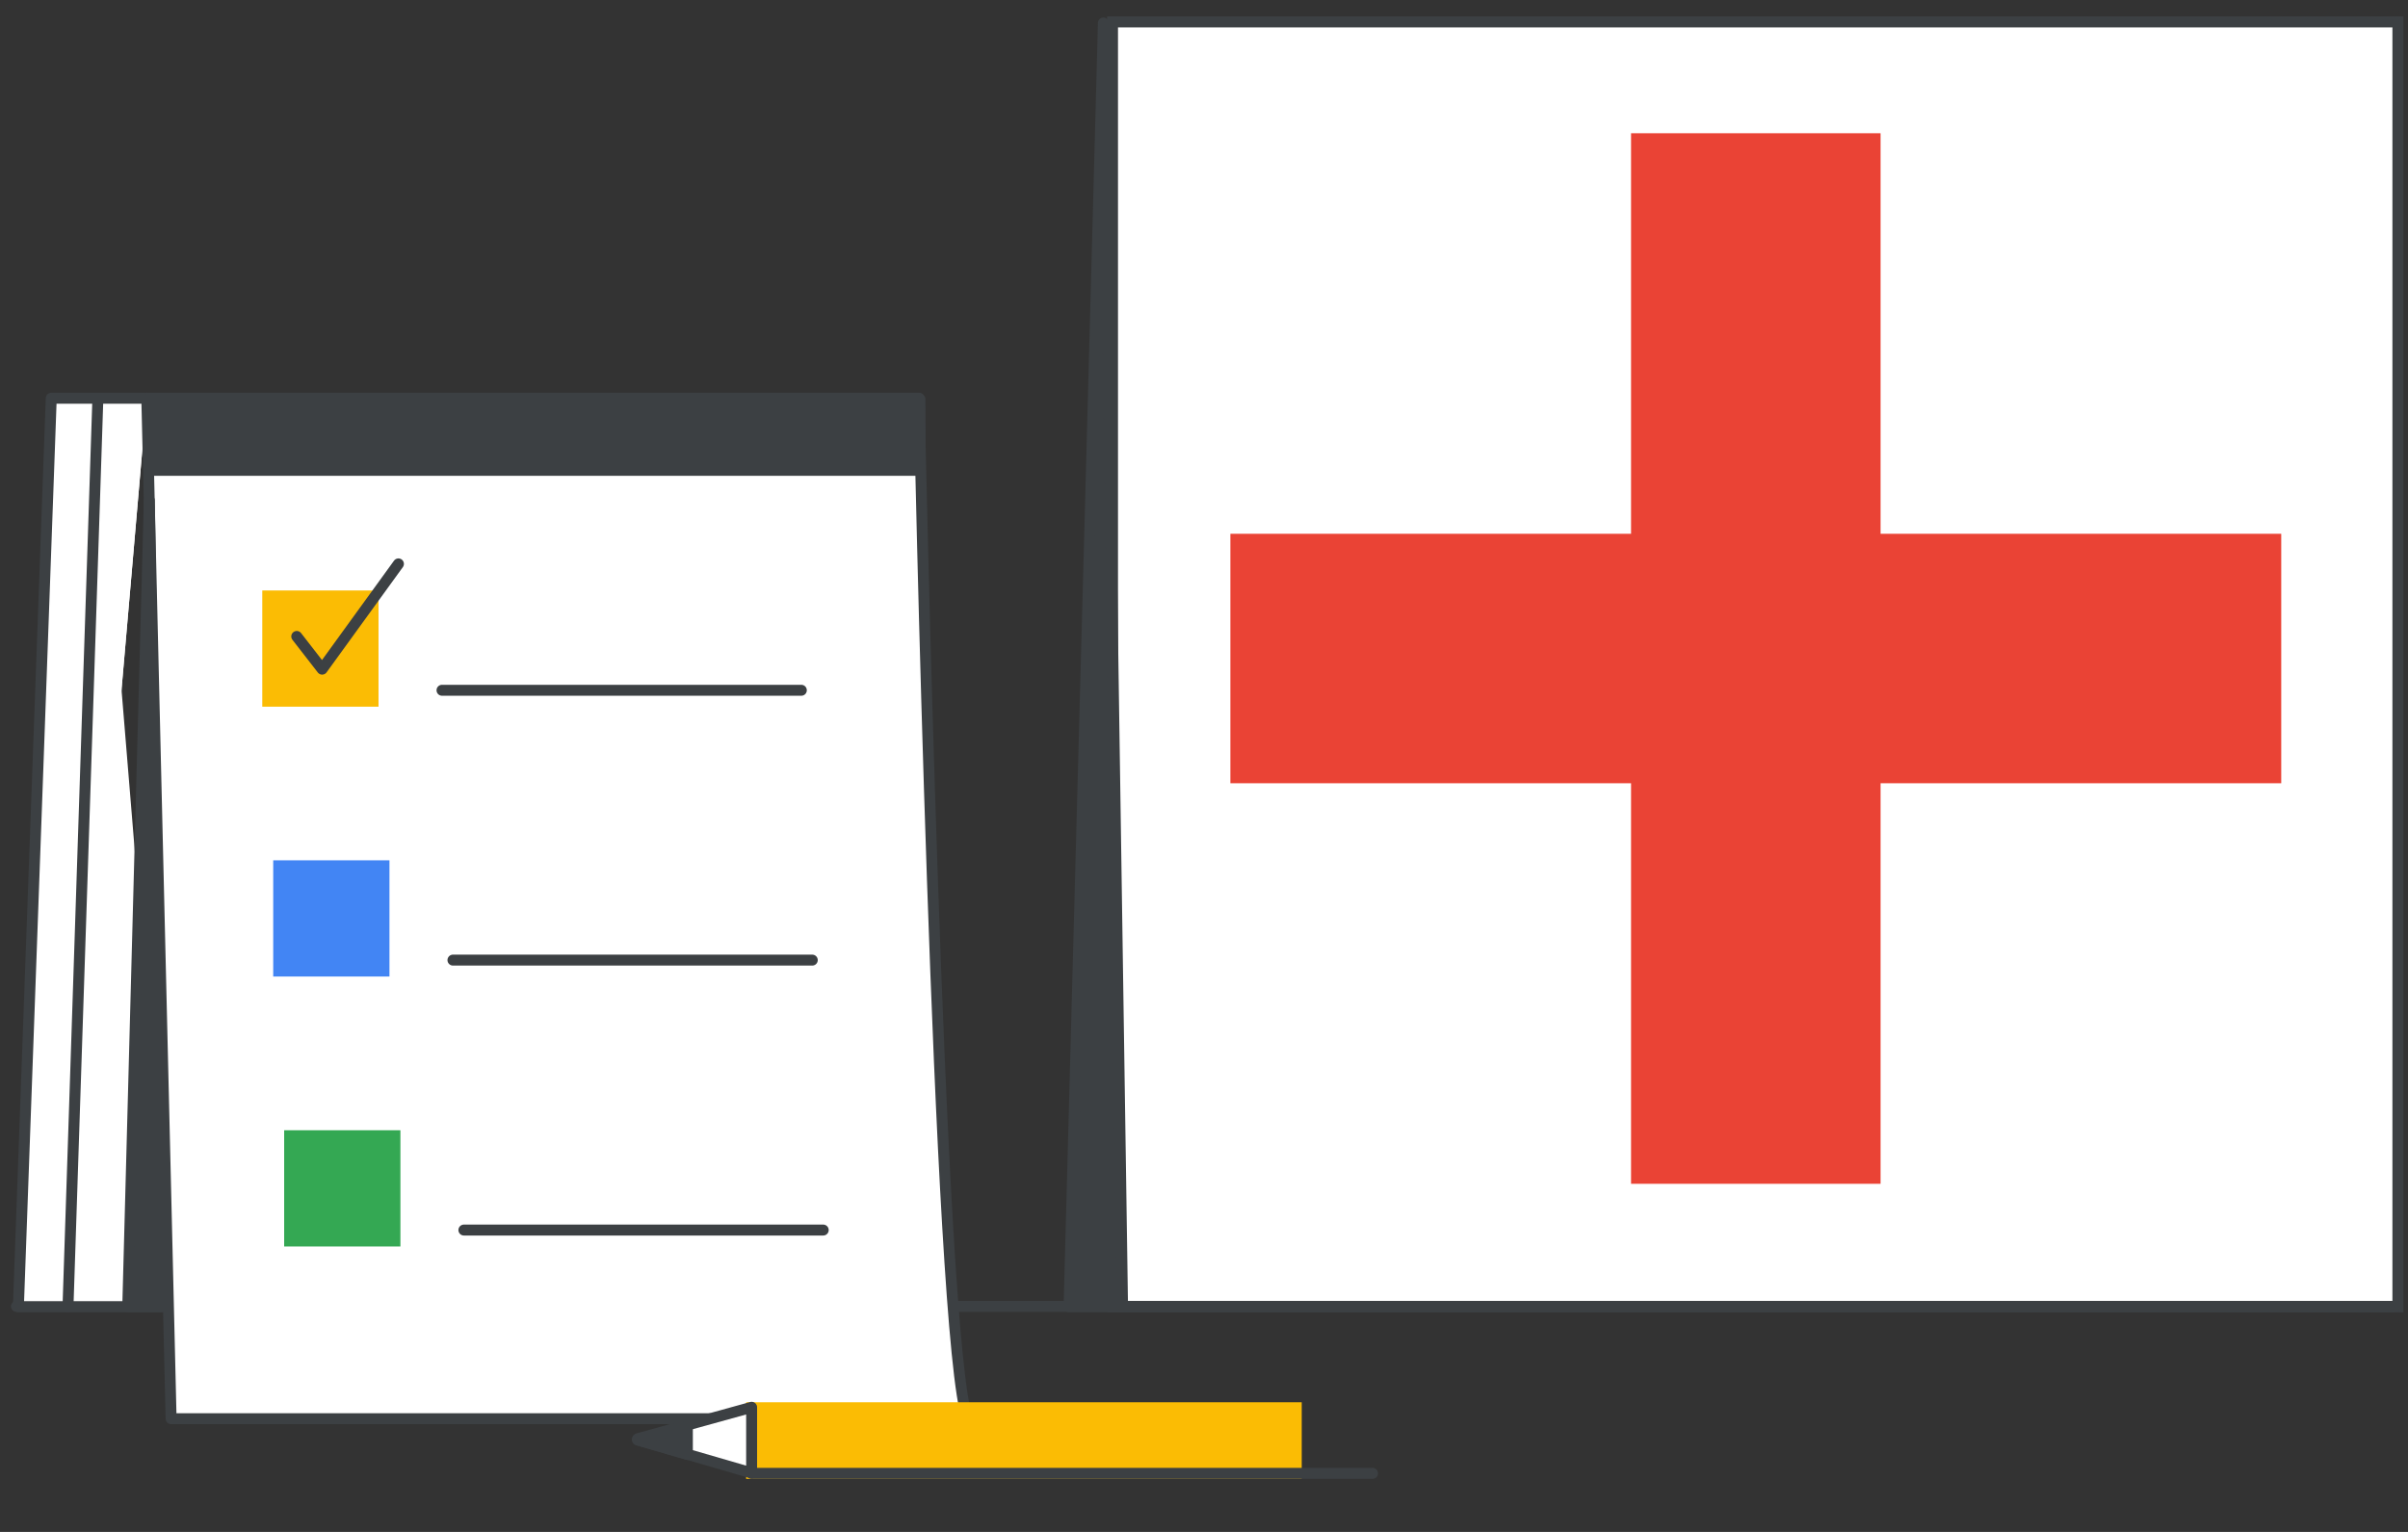 <svg width="220" height="140" viewBox="0 0 220 140" fill="none" xmlns="http://www.w3.org/2000/svg">
<rect x="0" y="0" width="220" height="140" fill="#333333" stroke="none"/>
<g id="tips-for-healthcare-hero">
<g id="cross">
<rect id="Rectangle" x="101.642" y="2.003" width="117.435" height="117.435" fill="white" stroke="#3C4043"/>
<rect id="Rectangle_2" x="149.016" y="12.177" width="22.797" height="96.009" fill="#EA4335"/>
<path id="Rectangle_3" fill-rule="evenodd" clip-rule="evenodd" d="M208.419 48.782V71.58L112.41 71.58V48.782L208.419 48.782Z" fill="#EA4335"/>
<rect id="Rectangle_4" x="170.85" y="48.782" width="22.797" height="20.819" transform="rotate(90 170.85 48.782)" fill="#EA4335"/>
</g>
<path id="baseline" d="M218.711 119.389H1.5" stroke="#3C4043" stroke-linecap="round" stroke-linejoin="round"/>
<g id="pad">
<path id="Path" d="M13.412 36.393H4.682L1.682 119.413H6.212" fill="white"/>
<g id="Path_2">
<path fill-rule="evenodd" clip-rule="evenodd" d="M13.412 36.393H4.682L1.682 119.413H6.212" fill="white"/>
<path d="M13.412 36.393H4.682L1.682 119.413H6.212" stroke="#3C4043" stroke-linecap="round" stroke-linejoin="round"/>
</g>
<path id="Path_3" d="M15.742 119.413H6.212L8.932 36.673" fill="white"/>
<path id="Path_4" d="M15.742 119.413H6.212L8.932 36.673" stroke="#3C4043" stroke-linecap="round" stroke-linejoin="round"/>
<path id="Path_5" d="M13.412 36.393H83.972C83.972 36.393 85.742 122.573 88.392 129.653H15.632L13.412 36.393Z" fill="white" stroke="#3C4043" stroke-linecap="round" stroke-linejoin="round"/>
<path id="Path_6" d="M84.052 36.493H13.642V42.983H84.052V36.493Z" fill="#3C4043" stroke="#3C4043" stroke-linecap="round" stroke-linejoin="round"/>
<path id="Path_7" d="M13.642 45.723L11.672 119.413H14.742L13.642 45.723Z" fill="#3C4043" stroke="#3C4043" stroke-linecap="round" stroke-linejoin="round"/>
<path id="Path_8" d="M100.808 2.101L97.672 119.413H102.559L100.808 2.101Z" fill="#3C4043" stroke="#3C4043" stroke-linecap="round" stroke-linejoin="round"/>
<path id="Path_9" d="M35.082 79.123H25.462V88.743H35.082V79.123Z" fill="#4285F4" stroke="#4285F4"/>
<path id="Path_10" d="M41.382 87.743H74.212" stroke="#3C4043" stroke-linecap="round" stroke-linejoin="round"/>
<path id="Path_11" d="M36.082 103.793H26.462V113.413H36.082V103.793Z" fill="#34A853" stroke="#34A853"/>
<path id="Path_12" d="M42.382 112.413H75.212" stroke="#3C4043" stroke-linecap="round" stroke-linejoin="round"/>
<path id="Path_13" d="M34.082 54.463H24.462V64.083H34.082V54.463Z" fill="#FBBC04" stroke="#FBBC04"/>
<path id="Path_14" d="M27.112 58.163L29.432 61.153L36.402 51.533" stroke="#3C4043" stroke-linecap="round" stroke-linejoin="round"/>
<path id="Path_15" d="M40.382 63.083H73.212" stroke="#3C4043" stroke-linecap="round" stroke-linejoin="round"/>
</g>
<g id="pencil">
<path id="Path_16" d="M118.428 134.652V128.652H68.668V134.652H118.428Z" fill="#FBBC04" stroke="#FBBC04"/>
<path id="Path_17" d="M68.67 128.61V134.61L58.28 131.59C58.23 131.57 58.23 131.5 58.28 131.48L68.67 128.61Z" fill="white" stroke="#3C4043" stroke-linecap="round" stroke-linejoin="round"/>
<path id="Path_18" d="M62.8 130.3V132.92L58.25 131.6C58.23 131.59 58.23 131.56 58.25 131.55L62.8 130.3Z" fill="#3C4043" stroke="#3C4043" stroke-linecap="round" stroke-linejoin="round"/>
<path id="Path_19" d="M68.67 134.65H125.4" stroke="#3C4043" stroke-linecap="round" stroke-linejoin="round"/>
</g>
</g>
</svg>

